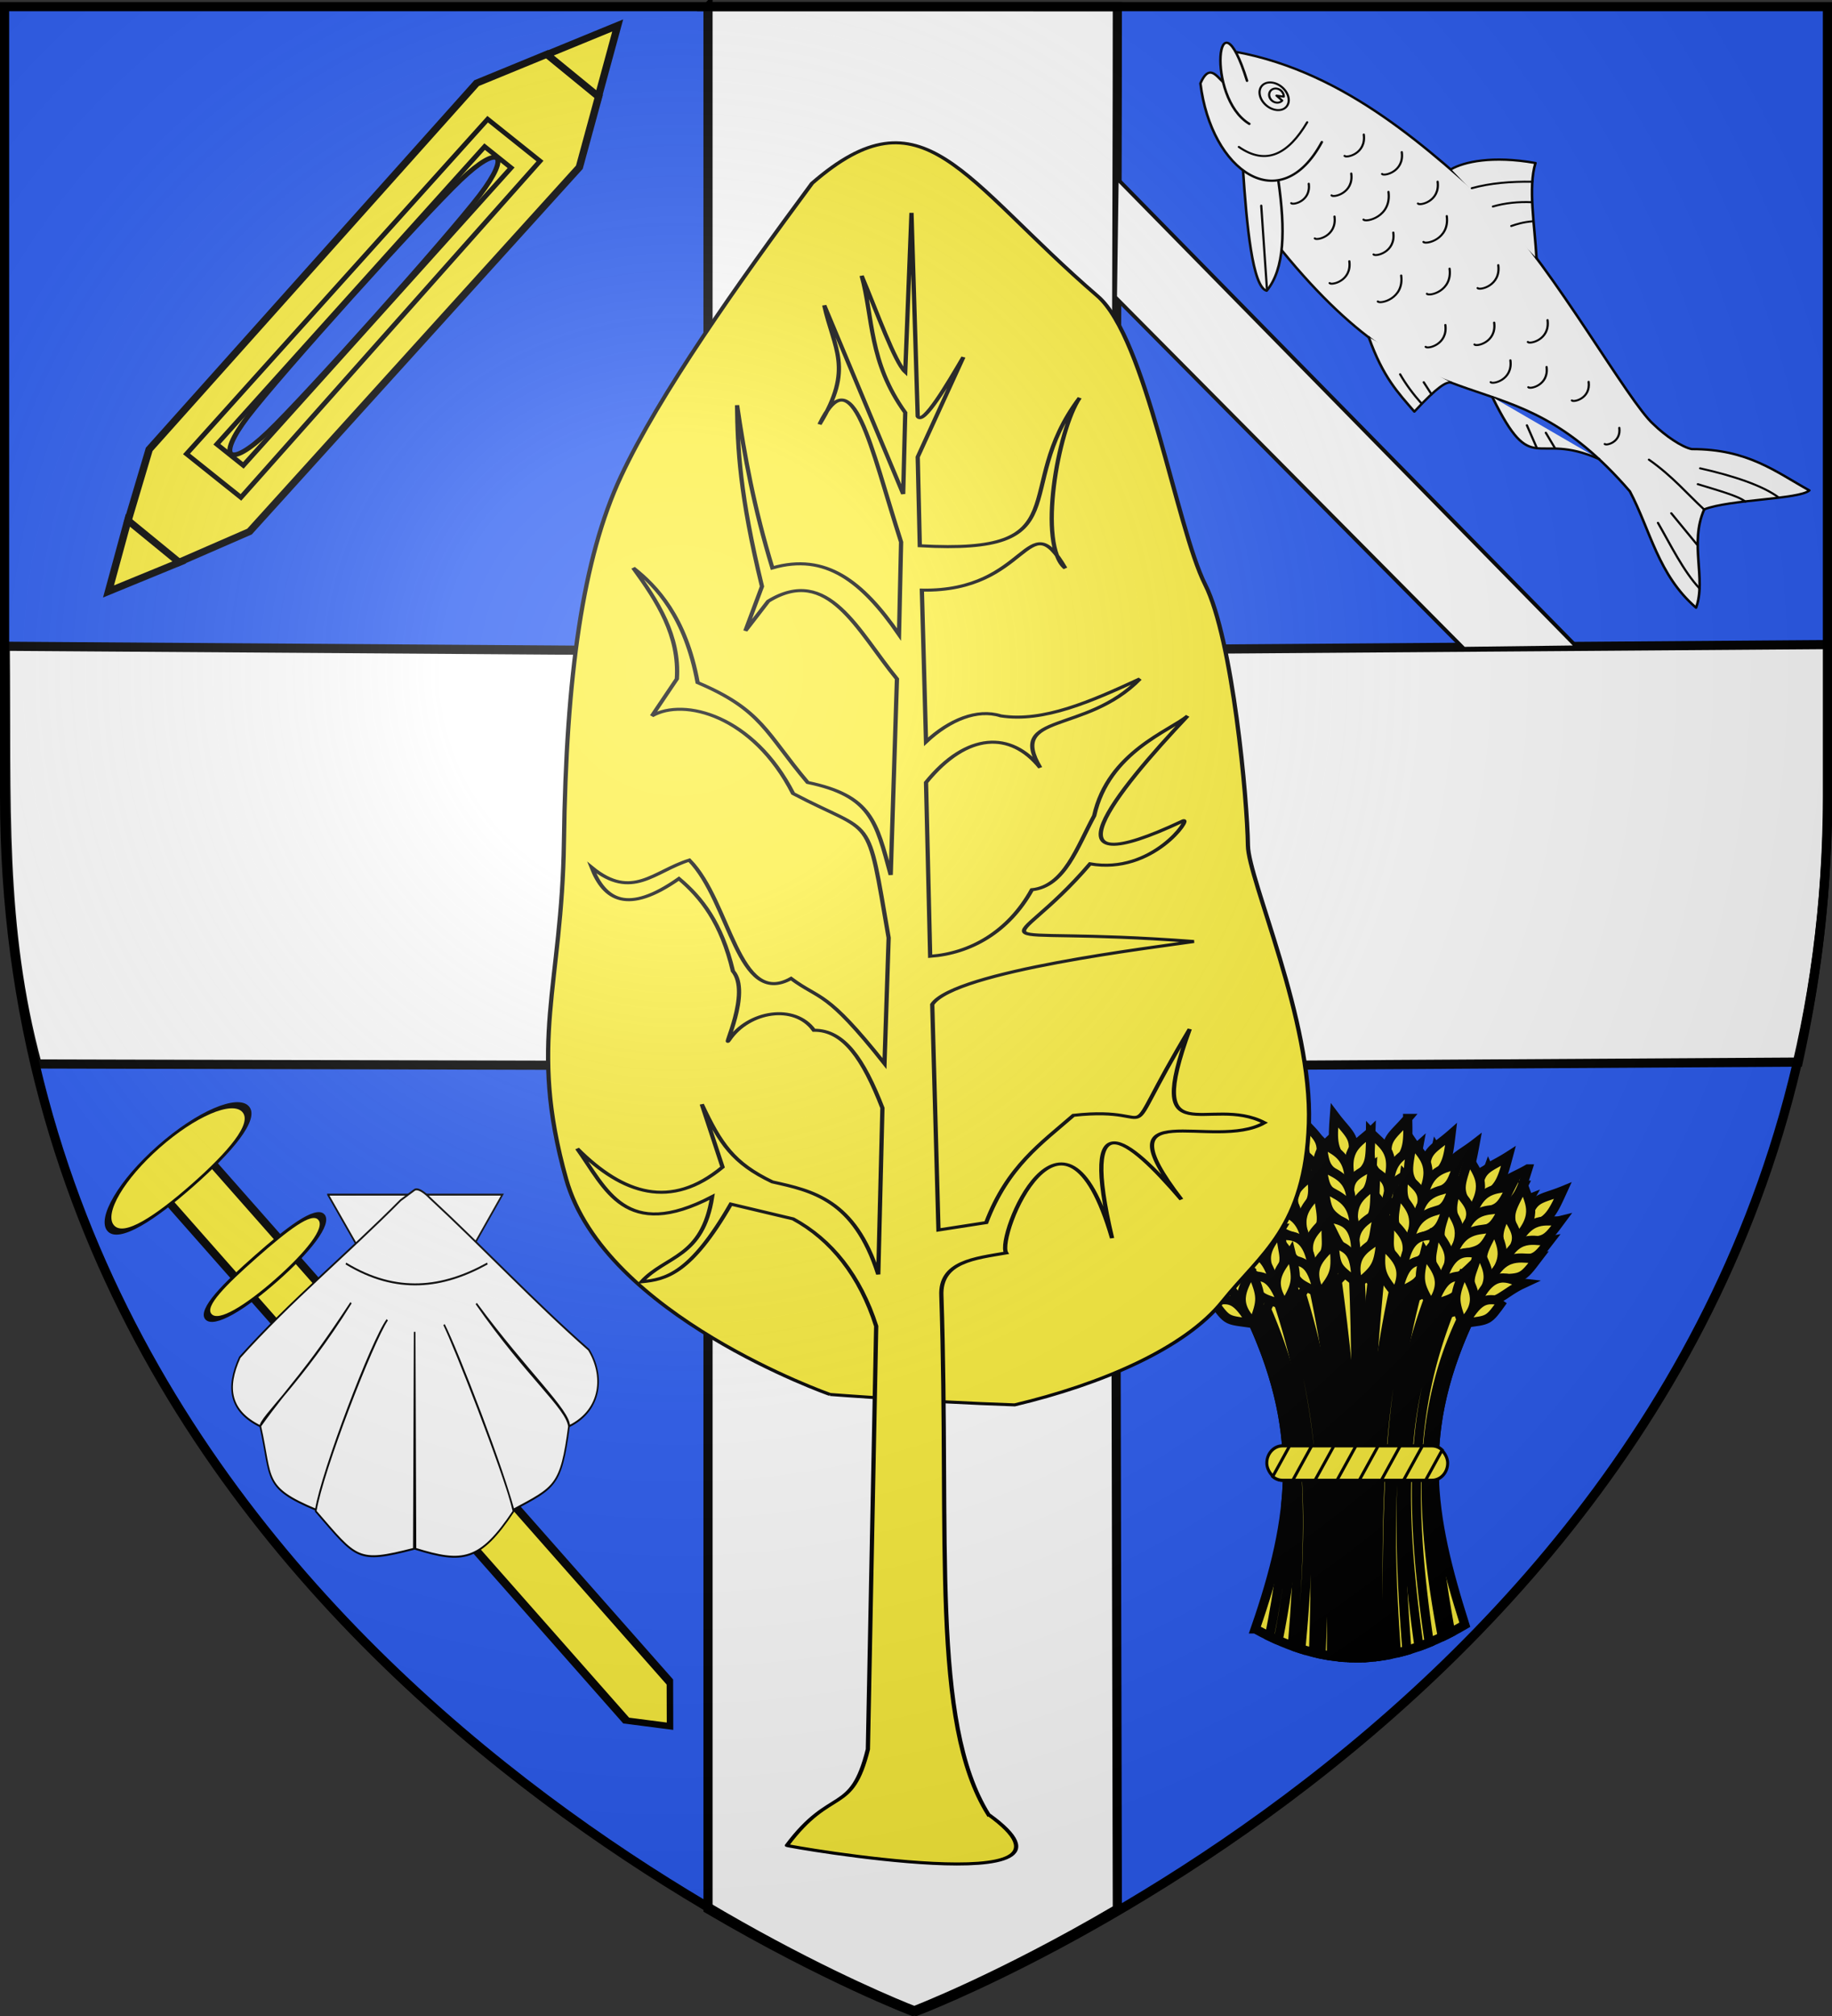 <svg xmlns="http://www.w3.org/2000/svg" xmlns:xlink="http://www.w3.org/1999/xlink" height="660" width="600" version="1.0"><rect width="100%" height="100%" fill="#333333" stroke="none"/><defs><linearGradient id="b"><stop style="stop-color:white;stop-opacity:.314" offset="0"/><stop offset=".19" style="stop-color:white;stop-opacity:.251"/><stop style="stop-color:#6b6b6b;stop-opacity:.125" offset=".6"/><stop style="stop-color:black;stop-opacity:.125" offset="1"/></linearGradient><linearGradient id="a"><stop offset="0" style="stop-color:#fd0000;stop-opacity:1"/><stop style="stop-color:#e77275;stop-opacity:.659" offset=".5"/><stop style="stop-color:black;stop-opacity:.323" offset="1"/></linearGradient><linearGradient id="c"><stop offset="0" style="stop-color:#fff;stop-opacity:1"/><stop offset="1" style="stop-color:#fff;stop-opacity:1"/></linearGradient><radialGradient xlink:href="#b" id="d" gradientUnits="userSpaceOnUse" gradientTransform="matrix(1.353 0 0 1.349 -77.63 -85.747)" cx="221.445" cy="226.331" fx="221.445" fy="226.331" r="300"/></defs><g style="display:inline"><path style="fill:#2b5df2;fill-opacity:1;fill-rule:evenodd;stroke:none;stroke-width:1px;stroke-linecap:butt;stroke-linejoin:miter;stroke-opacity:1" d="M300 658.5s298.5-112.32 298.5-397.772V2.176H1.5v258.552C1.5 546.18 300 658.5 300 658.5z"/><g style="display:inline"><path style="fill:none;fill-opacity:1;fill-rule:nonzero;stroke:none;stroke-width:6.203;stroke-linecap:round;stroke-linejoin:round;stroke-miterlimit:4;stroke-dasharray:none;stroke-opacity:1" d="M0 0h600v660H0z" transform="translate(0 -1.106)"/></g><g style="display:inline"><path d="M231.821 2.17v210.988L1.663 211.57c.528 51.687-1.726 91.669 10.419 136.753l219.74.55v276.11c38.88 22.844 67.03 33.5 67.03 33.5s28.153-10.657 67.032-33.5l-.625-275.915 223.62-1.357c11.779-53.683 9.785-89.14 9.717-136.688l-232.712 1.693c-.632-67.534 0-136.26 0-210.545H231.82z" style="fill:#fff;fill-opacity:1;fill-rule:evenodd;stroke:#000;stroke-width:3;stroke-linecap:butt;stroke-linejoin:miter;stroke-miterlimit:4;stroke-dasharray:none;stroke-opacity:1" transform="translate(.058)"/><path style="fill:none;fill-opacity:1;fill-rule:nonzero;stroke:none;stroke-width:3;stroke-linecap:round;stroke-linejoin:round;stroke-miterlimit:4;stroke-dasharray:none;stroke-opacity:1" d="M0 0h600v660H0z" transform="translate(.058)"/></g><g style="stroke:#000;stroke-width:7.581;stroke-miterlimit:4;stroke-dasharray:none;stroke-opacity:1;display:inline"><path style="fill:#fcef3c;fill-opacity:1;fill-rule:evenodd;stroke:#000;stroke-width:7.581;stroke-linecap:butt;stroke-linejoin:miter;marker-start:none;stroke-miterlimit:4;stroke-dasharray:none;stroke-dashoffset:0;stroke-opacity:1" d="m77.28 160.756 1.62 519.948 34.015 74.104 68.03.81 34.016-73.294 1.62-519.948-34.826-71.675-69.65-.81-34.825 70.865z" transform="matrix(.244 .195 -.207 .23 170.518 -24.832)"/><path style="fill:#fcef3c;fill-opacity:1;fill-rule:evenodd;stroke:#000;stroke-width:5.054;stroke-linecap:butt;stroke-linejoin:miter;stroke-miterlimit:4;stroke-dasharray:none;stroke-opacity:1" d="M111.229 183.322h70.267l2.755 476.436H111.23V183.322z" transform="matrix(.244 .195 -.207 .23 170.518 -24.832)"/><path style="fill:#fcef3c;fill-opacity:1;fill-rule:evenodd;stroke:#000;stroke-width:7.581;stroke-linecap:butt;stroke-linejoin:miter;stroke-miterlimit:4;stroke-dasharray:none;stroke-dashoffset:0;stroke-opacity:1" d="m112.105 753.594 34.825 71.675 34.825-70.865-69.65-.81zM181.755 91.309 146.93 19.634l-34.825 70.865 69.65.81z" transform="matrix(.244 .195 -.207 .23 170.518 -24.832)"/><path style="fill:none;stroke:#000;stroke-width:5.054;stroke-miterlimit:4;stroke-dasharray:none;stroke-opacity:1" d="M128.115 208.025h35.546v423.656h-35.546z" transform="matrix(.244 .195 -.207 .23 170.518 -24.832)"/><path style="fill:#2b5df2;fill-opacity:1;fill-rule:evenodd;stroke:#000;stroke-width:5.054;stroke-linecap:butt;stroke-linejoin:miter;stroke-miterlimit:4;stroke-dasharray:none;stroke-opacity:1" d="M132.866 251.59c4.252-56.087 21.09-56.087 25.508 0 4.418 56.088 5.251 280.438 1 336.525-4.251 56.088-22.09 56.088-26.508 0-4.418-56.087-4.251-280.437 0-336.524z" transform="matrix(.244 .195 -.207 .23 170.518 -24.832)"/></g><g style="stroke:#000;stroke-width:2.169"><path style="fill:#fcef3c;stroke:#000;stroke-width:2.169" d="M-174.556 130.973h15.408v508.482l-7.704 24-7.704-24V130.973z" transform="matrix(.929 -.819 .3 .34 175.408 202.905)"/><path d="M-145.097 123.91c0 13.113-10.643 17.653-23.755 17.653-13.113 0-23.755-4.54-23.755-17.653 0-13.112 10.642-23.755 23.755-23.755 13.112 0 23.755 10.643 23.755 23.755z" style="fill:#fcef3c;stroke:#000;stroke-width:2.293" transform="matrix(.93 -.82 .268 .304 182.192 206.49)"/><path d="M-146.95 221.199c0 8.506-8.916 12.684-19.902 12.684-10.987 0-19.903-4.178-19.903-12.684s8.916-9.959 19.903-9.959c10.986 0 19.903 1.453 19.903 9.959z" style="fill:#fcef3c;stroke:#000;stroke-width:2.169" transform="matrix(.929 -.819 .3 .34 175.408 202.905)"/></g><g style="fill:#fff;fill-opacity:1;stroke:#000;stroke-width:.735;stroke-miterlimit:4;stroke-dasharray:none;stroke-opacity:1;display:inline"><path style="fill:#fff;fill-opacity:1;fill-rule:evenodd;stroke:#000;stroke-width:.735;stroke-linecap:butt;stroke-linejoin:miter;stroke-miterlimit:4;stroke-dasharray:none;stroke-opacity:1" d="m160.088 143.24 39.926 57.312 39.536-57.313h-79.462z" transform="matrix(.719 0 0 .878 -7.694 265.336)"/><path style="fill:#fff;fill-opacity:1;fill-rule:evenodd;stroke:#000;stroke-width:.735;stroke-linecap:butt;stroke-linejoin:miter;stroke-miterlimit:4;stroke-dasharray:none;stroke-opacity:1" d="M193.205 145.317c-24.415 20.16-49.988 37.34-73.277 58.592-6.371 11.439-4.51 20.095 9.277 25.69 14.759-16.923 18.768-17.905 41.384-46.036-22.423 29.559-41.451 42.844-41.29 46.098 5.38 19.66.987 22.705 25.28 31.063 2.902-14.41 25.627-63.19 32.519-70.814-6.737 8.182-29.757 56.596-32.581 71.376 18.946 17.92 18.758 19.452 44.688 14.031l.375-80.91.375 80.91c21.424 5.42 29.314 4.79 44.656-14.03-3.592-13.246-25.626-59.965-31.649-69.575 4.754 7.79 26.431 52.995 31.618 69.012 18.887-8.358 21.702-8.7 25.28-31.063-1.023-6.998-18.882-18.38-42.222-45.815 23.119 25.667 42.651 40.11 42.317 45.753 15.186-6.163 15.882-19.27 8.924-28.525-25.179-18.144-47.189-37.48-72.369-56.59 0 0-4.642-4.098-6.93-3.042l-6.375 3.875z" transform="matrix(.719 0 0 .878 -7.694 265.336)"/><path style="fill:#fff;fill-opacity:1;fill-rule:evenodd;stroke:#000;stroke-width:.735;stroke-linecap:butt;stroke-linejoin:miter;stroke-miterlimit:4;stroke-dasharray:none;stroke-opacity:1" d="M168.248 168.921c23.134 11.519 44.287 9.173 64.465 0" transform="matrix(.719 0 0 .878 -7.694 265.336)"/></g><g style="fill:#fcef3c;stroke:#000;stroke-width:3"><path d="M411.105 533.284c12.882-37.18 16.192-65.124-2.577-104.212 30.798-32 53.54-21.704 74.108 0-19.369 39.512-14.161 67.212-2.9 102.845-24.185 14.153-45.304 14.267-68.63 1.367z"/><path d="M444.815 408.773c-.637.023-1.278.068-1.921.13 2.324 44.783.661 89.301.437 133.844.857.013 1.713.005 2.572-.022-.309-44.79 1.977-88.235-.956-133.952-.044.001-.088-.002-.132 0z"/><path d="M450.68 409.096c-5.311 40.931-7.196 82.224-5.702 133.65.758-.01 1.517-.033 2.277-.075-.49-50.767 1.025-92.075 5.57-133.187a33.762 33.762 0 0 0-2.145-.388zM461.03 366.153c-5.484 6.537-8.493 6.553-5.712 16.434 6.057-4.529 5.886-8.162 5.711-16.434z"/><path d="M448.846 370.733c3.61 3.929 8.862 5.88 5.566 16.763-6.567-5.834-5.718-6.461-5.566-16.763z"/><path d="M447.776 381.795c4.76 3.532 9.112 4.198 5.89 13.701-4.182-5.183-5.974-4.684-5.89-13.701z"/><path d="M446.494 387.709c3.614 3.851 8.868 5.768 5.585 16.422-6.574-5.722-5.725-6.335-5.585-16.422z"/><path d="M444.425 396.315c4.217 3.77 10.312 5.686 6.622 15.97-7.29-6.317-3.707-7.922-6.622-15.97z"/><path d="M443.643 404.99c3.967 3.64 10.18 5.683 6.69 15.632-5.625-5.324-6.349-6.16-6.69-15.632zM464.685 375.1c-2.85 2.584-9.436 2.505-9.68 13.287 8.107-5.135 8.02-4.196 9.68-13.287z"/><path d="M464.278 382.778c-3.034 2.403-10.092 2.277-10.277 12.396 8.65-4.757 8.562-3.876 10.277-12.396z"/><path d="M463.264 389.735c-3.142 2.6-10.437 2.484-10.653 13.4 8.953-5.154 8.86-4.204 10.653-13.4z"/><path d="M462.758 399.29c-3.322 1.379-11.061-1.013-11.09 12.518 6.628-2.037 6.155-6.13 11.09-12.518z"/><path d="M459.09 407.623c-4.613 2.159-7.218 1.82-8.037 12.7 6.69-4.943 6.611-4.05 8.037-12.7zM464.19 413.905c-11.551 35.753-13.895 69.409-12.534 128.346a59.097 59.097 0 0 0 2.847-.443c-.796-58.46 1.202-90.863 11.802-126.652a52.56 52.56 0 0 0-2.115-1.25zM483.122 374.374c-6.666 5.153-9.61 4.491-8.87 14.773 6.826-3.061 7.386-6.65 8.87-14.773z"/><path d="M470.3 376.107c2.742 4.651 7.484 7.74 2.086 17.634-5.25-7.18-4.296-7.602-2.086-17.634z"/><path d="M467.041 386.675c3.945 4.524 8.065 6.154 3.014 14.715-3.049-6.006-4.9-5.923-3.014-14.715z"/><path d="M464.605 392.166c2.761 4.577 7.512 7.633 2.172 17.305-5.28-7.071-4.328-7.48-2.172-17.305z"/><path d="M460.861 400.11c3.367 4.634 8.94 7.878 3.275 17.096-5.859-7.814-2.037-8.575-3.275-17.096z"/><path d="M458.36 408.412c3.15 4.45 8.81 7.845 3.41 16.781-4.43-6.47-4.971-7.448-3.41-16.781zM484.905 383.94c-3.302 1.884-9.723.324-12.119 10.805 8.95-3.193 8.677-2.295 12.119-10.805z"/><path d="M482.97 391.352c-3.445 1.665-10.317-.048-12.523 9.799 9.405-2.7 9.143-1.86 12.524-9.8z"/><path d="M480.588 397.922c-3.591 1.833-10.697.077-13.092 10.696 9.78-3.022 9.5-2.113 13.092-10.696z"/><path d="M478.181 407.145c-3.522.6-10.607-3.48-13.342 9.736 6.884-.498 7.241-4.605 13.342-9.736z"/><path d="M472.929 414.462c-4.94 1.071-7.418.154-10.396 10.601 7.527-3.324 7.272-2.469 10.396-10.601zM475.19 421.863c-15.07 32.624-18.2 62.237-10.451 117.164a76.22 76.22 0 0 0 3.344-1.284c-7.714-52.421-4.855-81.962 8.976-114.198a94.614 94.614 0 0 0-1.87-1.682zM500.383 382.677c-7.239 4.194-10.077 3.132-10.599 13.43 7.142-2.098 8.136-5.58 10.6-13.43z"/><path d="M487.458 382.633c2.15 4.989 6.475 8.703-.087 17.772-4.329-7.841-3.33-8.128.087-17.772z"/><path d="M482.935 392.664c3.359 5.028 7.245 7.21 1.191 15.006-2.29-6.375-4.136-6.547-1.19-15.006z"/><path d="M479.85 397.774c2.178 4.918 6.515 8.601.038 17.457-4.37-7.737-3.377-8.01-.039-17.457z"/><path d="M475.166 405.136c2.772 5.058 7.902 9.041 1.159 17.403-4.855-8.554-.972-8.783-1.159-17.403z"/><path d="M471.672 413.024c2.579 4.846 7.778 8.99 1.33 17.109-3.602-7.024-4.018-8.07-1.33-17.109zM500.982 392.408c-3.504 1.414-9.68-1.016-13.336 9.048 9.265-1.937 8.884-1.084 13.336-9.048z"/><path d="M498.16 399.49c-3.621 1.178-10.226-1.464-13.616 7.996 9.655-1.385 9.293-.587 13.615-7.995z"/><path d="M494.994 405.678c-3.785 1.325-10.616-1.394-14.289 8.806 10.067-1.651 9.678-.79 14.289-8.806z"/><path d="M491.48 414.492c-3.565.111-10.092-4.908-14.418 7.82 6.887.453 7.742-3.57 14.419-7.82z"/><path d="M485.379 421.026c-5.03.383-7.374-.867-11.603 9.083 7.87-2.261 7.511-1.449 11.603-9.083zM436.672 410.077c-.694.197-1.39.427-2.094.669 5.15 40.713 8.514 81.847 8.062 131.979.644.018 1.286.026 1.93.022 1.483-51.162-2.04-92.06-7.898-132.67zM425.96 366.153c5.483 6.537 8.491 6.553 5.71 16.434-6.056-4.529-5.886-8.162-5.71-16.434z"/><path d="M438.143 370.733c-3.61 3.929-8.862 5.88-5.567 16.763 6.568-5.834 5.719-6.461 5.567-16.763z"/><path d="M439.213 381.795c-4.76 3.532-9.113 4.198-5.89 13.701 4.181-5.183 5.974-4.684 5.89-13.701z"/><path d="M440.494 387.709c-3.614 3.851-8.868 5.768-5.584 16.422 6.573-5.722 5.725-6.335 5.584-16.422z"/><path d="M442.563 396.315c-4.217 3.77-10.312 5.686-6.621 15.97 7.289-6.317 3.706-7.922 6.621-15.97z"/><path d="M443.346 404.99c-3.968 3.64-10.18 5.683-6.69 15.632 5.624-5.324 6.348-6.16 6.69-15.632zM422.303 375.1c2.85 2.584 9.437 2.505 9.68 13.287-8.107-5.135-8.019-4.196-9.68-13.287z"/><path d="M422.71 382.778c3.035 2.403 10.093 2.277 10.278 12.396-8.65-4.757-8.563-3.876-10.278-12.396z"/><path d="M423.724 389.735c3.142 2.6 10.438 2.484 10.653 13.4-8.952-5.154-8.86-4.204-10.653-13.4z"/><path d="M424.23 399.29c3.322 1.379 11.062-1.013 11.09 12.518-6.627-2.037-6.154-6.13-11.09-12.518z"/><path d="M427.899 407.623c4.612 2.159 7.218 1.82 8.037 12.7-6.69-4.943-6.612-4.05-8.037-12.7zM423.823 416.094c-.687.446-1.377.922-2.073 1.413 10.931 34.975 15.045 67.447 14.282 124.647.837.121 1.675.228 2.51.312 1.327-57.87-2.924-91.377-14.719-126.372zM403.866 374.374c6.666 5.153 9.61 4.491 8.87 14.773-6.825-3.061-7.386-6.65-8.87-14.773z"/><path d="M416.688 376.107c-2.741 4.651-7.484 7.74-2.085 17.634 5.25-7.18 4.295-7.602 2.085-17.634z"/><path d="M419.947 386.675c-3.944 4.524-8.065 6.154-3.014 14.715 3.05-6.006 4.9-5.923 3.014-14.715z"/><path d="M422.383 392.166c-2.76 4.577-7.512 7.633-2.171 17.305 5.279-7.071 4.327-7.48 2.171-17.305z"/><path d="M426.127 400.11c-3.366 4.634-8.94 7.878-3.275 17.096 5.86-7.814 2.037-8.575 3.275-17.096z"/><path d="M428.628 408.412c-3.149 4.45-8.81 7.845-3.409 16.781 4.43-6.47 4.97-7.448 3.409-16.781zM402.084 383.94c3.301 1.884 9.722.324 12.118 10.805-8.95-3.193-8.676-2.295-12.118-10.805z"/><path d="M404.018 391.352c3.446 1.665 10.318-.048 12.524 9.799-9.405-2.7-9.143-1.86-12.524-9.8z"/><path d="M406.4 397.922c3.592 1.833 10.697.077 13.093 10.696-9.78-3.022-9.5-2.113-13.092-10.696z"/><path d="M408.807 407.145c3.522.6 10.607-3.48 13.342 9.736-6.884-.498-7.24-4.605-13.342-9.736z"/><path d="M414.06 414.462c4.94 1.071 7.418.154 10.395 10.601-7.527-3.324-7.271-2.469-10.395-10.601zM413.048 424.623c-.558.518-1.114 1.05-1.677 1.596 13.87 32.364 16.208 60.327 11.903 112.527l.63.367c.72.254 1.44.494 2.156.722 4.915-52.969 2.299-81.497-13.012-115.212zM386.605 382.677c7.24 4.194 10.077 3.132 10.6 13.43-7.142-2.098-8.136-5.58-10.6-13.43z"/><path d="M399.53 382.633c-2.15 4.989-6.475 8.703.087 17.772 4.33-7.841 3.33-8.128-.086-17.772z"/><path d="M404.053 392.664c-3.358 5.028-7.245 7.21-1.19 15.006 2.29-6.375 4.135-6.547 1.19-15.006z"/><path d="M407.14 397.774c-2.179 4.918-6.517 8.601-.04 17.457 4.371-7.737 3.378-8.01.04-17.457z"/><path d="M411.822 405.136c-2.772 5.058-7.901 9.041-1.158 17.403 4.855-8.554.972-8.783 1.158-17.403z"/><path d="M415.316 413.024c-2.578 4.846-7.778 8.99-1.33 17.109 3.603-7.024 4.019-8.07 1.33-17.109zM386.006 392.408c3.504 1.414 9.68-1.016 13.337 9.048-9.265-1.937-8.884-1.084-13.337-9.048z"/><path d="M388.83 399.49c3.62 1.178 10.224-1.464 13.615 7.996-9.656-1.385-9.293-.587-13.616-7.995z"/><path d="M391.995 405.678c3.785 1.325 10.616-1.394 14.288 8.806-10.067-1.651-9.677-.79-14.288-8.806z"/><path d="M395.508 414.492c3.565.111 10.092-4.908 14.419 7.82-6.887.453-7.743-3.57-14.42-7.82z"/><path d="M401.61 421.026c5.029.383 7.374-.867 11.603 9.083-7.87-2.261-7.512-1.449-11.603-9.083zM437.043 365.197c5.13 6.853 8.132 7.047 4.833 16.747-5.807-4.881-5.445-8.498-4.833-16.747z"/><path d="M448.965 370.495c-3.812 3.707-9.159 5.342-6.444 16.405 6.866-5.434 6.051-6.11 6.444-16.405z"/><path d="M449.448 381.602c-4.939 3.244-9.32 3.65-6.605 13.33 4.45-4.926 6.213-4.322 6.605-13.33z"/><path d="M450.415 387.584c-3.812 3.63-9.159 5.23-6.444 16.063 6.866-5.321 6.051-5.984 6.444-16.063z"/><path d="M452.026 396.299c-4.41 3.514-10.597 5.064-7.456 15.55 7.612-5.873 4.12-7.688 7.456-15.55z"/><path d="M452.348 405.008c-4.153 3.398-10.464 5.068-7.505 15.209 5.896-4.982 6.663-5.773 7.505-15.21zM432.92 373.912c2.708 2.75 9.289 3.063 8.962 13.842-7.823-5.61-7.785-4.667-8.962-13.842z"/><path d="M432.92 381.602c2.902 2.58 9.956 2.874 9.606 12.988-8.385-5.264-8.344-4.379-9.606-12.988z"/><path d="M433.564 388.609c3 2.783 10.29 3.1 9.928 14.013-8.666-5.68-8.623-4.725-9.928-14.013z"/><path d="M433.564 398.178c3.244 1.575 11.098-.352 10.41 13.159-6.509-2.428-5.82-6.487-10.41-13.159z"/><path d="M436.786 406.716c4.492 2.43 7.11 2.248 7.353 13.159-6.418-5.333-6.387-4.437-7.353-13.159zM430.655 412.31c-.747.342-1.5.715-2.257 1.11 9.704 41.228 12.072 79.439 11.436 129.165.268.02.535.037.803.054l1.088-.237c1.247-44.394-.299-87.693-11.07-130.093zM414.173 371.304c6.342 5.595 9.32 5.134 7.96 15.345-6.626-3.519-6.969-7.138-7.96-15.345z"/><path d="M426.864 373.903c-3.016 4.456-7.935 7.217-3.144 17.457 5.672-6.81 4.745-7.295 3.144-17.457z"/><path d="M429.48 384.671c-4.21 4.247-8.42 5.594-3.896 14.48 3.405-5.786 5.248-5.577 3.895-14.48z"/><path d="M431.579 390.316c-3.031 4.38-7.957 7.108-3.21 17.122 5.694-6.698 4.77-7.17 3.21-17.122z"/><path d="M434.836 398.498c-3.639 4.397-9.396 7.256-4.3 16.84 6.32-7.401 2.55-8.42 4.3-16.84z"/><path d="M436.831 406.953c-3.41 4.227-9.265 7.23-4.414 16.515 4.812-6.155 5.41-7.096 4.414-16.515zM411.817 380.73c3.181 2.104 9.684.983 11.442 11.605-8.74-3.794-8.52-2.88-11.442-11.605z"/><path d="M413.3 388.257c3.339 1.896 10.3.653 11.907 10.63-9.222-3.334-9.011-2.477-11.907-10.63z"/><path d="M415.282 394.976c3.473 2.073 10.67.802 12.42 11.562-9.578-3.679-9.352-2.753-12.42-11.562z"/><path d="M417.127 404.343c3.48.838 10.795-2.753 12.728 10.622-6.84-.965-6.948-5.087-12.728-10.622z"/><path d="M421.928 412.002c4.865 1.404 7.393.657 9.735 11.285-7.311-3.828-7.108-2.957-9.735-11.285zM409.399 428.181c-.29.296-.583.593-.875.895 11.432 23.807 14.678 43.474 12.555 63.618v.032c-.36 13.174-2.196 27.367-5.307 42.98.806.39 1.608.752 2.41 1.11l.457.119c8.764-44.694 7.804-77.536-9.24-108.754z"/><path d="M418.995 419.555a81.188 81.188 0 0 0-2.125 1.704c13.1 36.42 15.011 70.255 13.327 119.687l1.718.464c.248.053.494.1.742.15 2.29-50.334.567-85.43-13.662-122.005zM395.406 378.487c7.058 4.528 9.937 3.6 10.03 13.912-7.047-2.43-7.895-5.954-10.03-13.912z"/><path d="M408.32 379.047c-2.355 4.884-6.83 8.392-.652 17.759 4.65-7.631 3.665-7.964.652-17.759z"/><path d="M412.422 389.28c-3.565 4.866-7.538 6.865-1.814 14.935 2.553-6.261 4.404-6.346 1.814-14.935z"/><path d="M415.292 394.53c-2.38 4.81-6.867 8.287-.764 17.438 4.688-7.525 3.707-7.845.764-17.438z"/><path d="M419.665 402.103c-2.98 4.924-8.27 8.663-1.881 17.332 5.206-8.318 1.336-8.729 1.88-17.332z"/><path d="M422.827 410.148c-2.777 4.72-8.144 8.617-2.04 17.03 3.892-6.85 4.35-7.874 2.04-17.03zM394.403 388.18c3.441 1.577 9.713-.562 12.947 9.663-9.175-2.368-8.83-1.498-12.947-9.663z"/><path d="M396.929 395.388c3.568 1.346 10.276-.985 13.27 8.624-9.589-1.835-9.26-1.02-13.27-8.624z"/><path d="M399.834 401.718c3.726 1.5 10.663-.897 13.908 9.466-9.988-2.121-9.635-1.242-13.908-9.466z"/><path d="M402.977 410.688c3.558.277 10.287-4.432 14.08 8.487-6.899.13-7.586-3.93-14.08-8.487z"/><path d="M408.802 417.5c5.008.619 7.403-.52 11.214 9.617-7.768-2.627-7.444-1.798-11.214-9.617zM377.605 389.819c7.689 3.166 10.374 1.725 12.145 11.865-7.337-1.102-8.747-4.418-12.145-11.865z"/><path d="M390.416 388.004c-1.524 5.242-5.361 9.518 2.25 17.612 3.338-8.369 2.313-8.516-2.25-17.612z"/><path d="M396.122 397.332c-2.718 5.446-6.306 8.143.646 15.043 1.495-6.635 3.304-7.058-.646-15.043z"/><path d="M399.805 401.977c-1.562 5.175-5.415 9.421 2.086 17.316 3.392-8.27 2.374-8.406-2.086-17.316z"/><path d="M405.345 408.636c-2.133 5.395-6.735 10.047.969 17.415 3.773-9.146-.105-8.842-.97-17.415z"/><path d="M409.77 415.98c-1.967 5.158-6.619 9.98.763 17.147 2.718-7.458 3.003-8.552-.764-17.148zM378.195 399.55c3.647.922 9.476-2.333 14.326 7.145-9.423-.65-8.94.143-14.326-7.145z"/><path d="M381.857 406.187c3.733.671 9.961-2.854 14.474 6.063-9.743-.051-9.286.69-14.474-6.063z"/><path d="M385.75 411.889c3.913.795 10.356-2.837 15.24 6.776-10.184-.26-9.693.542-15.24-6.776z"/><path d="M390.306 420.148c3.549-.379 9.41-6.25 15.25 5.78-6.774 1.392-8.113-2.48-15.25-5.78z"/><path d="M397.152 425.791c5.033-.308 7.207-1.87 12.611 7.418-8.078-1.165-7.625-.408-12.611-7.418zM459.036 411.393c-10.884 42.722-12.274 86.66-11.04 131.235.852-.058 1.699-.14 2.552-.237-.649-50.193 1.095-88.41 10.775-129.974a42.5 42.5 0 0 0-2.287-1.024zM475.238 371.304c-6.342 5.595-9.32 5.134-7.96 15.345 6.626-3.519 6.969-7.138 7.96-15.345z"/><path d="M462.546 373.903c3.017 4.456 7.936 7.217 3.145 17.457-5.673-6.81-4.745-7.295-3.145-17.457z"/><path d="M459.931 384.671c4.21 4.247 8.42 5.594 3.896 14.48-3.405-5.786-5.248-5.577-3.896-14.48z"/><path d="M457.832 390.316c3.031 4.38 7.957 7.108 3.21 17.122-5.694-6.698-4.77-7.17-3.21-17.122z"/><path d="M454.574 398.498c3.64 4.397 9.397 7.256 4.3 16.84-6.318-7.401-2.55-8.42-4.3-16.84z"/><path d="M452.58 406.953c3.41 4.227 9.265 7.23 4.414 16.515-4.812-6.155-5.41-7.096-4.414-16.515zM477.593 380.73c-3.18 2.104-9.683.983-11.442 11.605 8.74-3.794 8.52-2.88 11.442-11.605z"/><path d="M476.11 388.257c-3.338 1.896-10.3.653-11.907 10.63 9.223-3.334 9.012-2.477 11.908-10.63z"/><path d="M474.129 394.976c-3.473 2.073-10.67.802-12.42 11.562 9.577-3.679 9.352-2.753 12.42-11.562z"/><path d="M472.283 404.343c-3.478.838-10.795-2.753-12.727 10.622 6.84-.965 6.948-5.087 12.727-10.622z"/><path d="M467.483 412.002c-4.865 1.404-7.393.657-9.735 11.285 7.311-3.828 7.108-2.957 9.735-11.285zM470.594 418.121c-15.057 36.768-16.963 72-13.245 123.084a65.04 65.04 0 0 0 3.426-.895c-4.102-51.67-2.268-84.84 11.68-120.744a72.66 72.66 0 0 0-1.86-1.445zM494.005 378.487c-7.058 4.528-9.937 3.6-10.03 13.912 7.047-2.43 7.895-5.954 10.03-13.912z"/><path d="M481.09 379.047c2.356 4.884 6.831 8.392.653 17.759-4.651-7.631-3.666-7.964-.653-17.759z"/><path d="M476.989 389.28c3.565 4.866 7.538 6.865 1.814 14.935-2.553-6.261-4.404-6.346-1.814-14.935z"/><path d="M474.118 394.53c2.381 4.81 6.868 8.287.765 17.438-4.688-7.525-3.707-7.845-.765-17.438z"/><path d="M469.746 402.103c2.98 4.924 8.27 8.663 1.881 17.332-5.206-8.318-1.336-8.729-1.881-17.332z"/><path d="M466.583 410.148c2.778 4.72 8.144 8.617 2.04 17.03-3.89-6.85-4.35-7.874-2.04-17.03zM495.008 388.18c-3.442 1.577-9.713-.562-12.947 9.663 9.175-2.368 8.83-1.498 12.947-9.663z"/><path d="M492.482 395.388c-3.568 1.346-10.276-.985-13.27 8.624 9.589-1.835 9.26-1.02 13.27-8.624z"/><path d="M489.577 401.718c-3.726 1.5-10.663-.897-13.908 9.466 9.988-2.121 9.635-1.242 13.908-9.466z"/><path d="M486.434 410.688c-3.558.277-10.287-4.432-14.08 8.487 6.899.13 7.586-3.93 14.08-8.487z"/><path d="M480.61 417.5c-5.009.619-7.404-.52-11.215 9.617 7.768-2.627 7.444-1.798 11.214-9.617zM480.902 427.276c-17.609 33.386-15.972 68.415-8.529 108.559a93.169 93.169 0 0 0 2.725-1.359c-3.187-17.34-5.256-33.284-5.246-48.435v-.076c-.976-17.591 2.308-35.508 12.788-56.889a135.099 135.099 0 0 0-1.738-1.8zM511.806 389.819c-7.69 3.166-10.374 1.725-12.145 11.865 7.337-1.102 8.746-4.418 12.145-11.865z"/><path d="M498.994 388.004c1.525 5.242 5.362 9.518-2.249 17.612-3.338-8.369-2.313-8.516 2.25-17.612z"/><path d="M493.288 397.332c2.719 5.446 6.307 8.143-.645 15.043-1.495-6.635-3.305-7.058.645-15.043z"/><path d="M489.606 401.977c1.562 5.175 5.415 9.421-2.086 17.316-3.393-8.27-2.374-8.406 2.086-17.316z"/><path d="M484.066 408.636c2.133 5.395 6.735 10.047-.97 17.415-3.772-9.146.106-8.842.97-17.415z"/><path d="M479.641 415.98c1.967 5.158 6.619 9.98-.763 17.147-2.718-7.458-3.003-8.552.763-17.148zM511.215 399.55c-3.646.922-9.475-2.333-14.326 7.145 9.424-.65 8.942.143 14.326-7.145z"/><path d="M507.554 406.187c-3.734.671-9.961-2.854-14.475 6.063 9.743-.051 9.287.69 14.475-6.063z"/><path d="M503.662 411.889c-3.915.795-10.357-2.837-15.24 6.776 10.183-.26 9.692.542 15.24-6.776z"/><path d="M499.105 420.148c-3.55-.379-9.41-6.25-15.25 5.78 6.774 1.392 8.112-2.48 15.25-5.78z"/><path d="M492.259 425.791c-5.034-.308-7.207-1.87-12.611 7.418 8.078-1.165 7.624-.408 12.61-7.418z"/><g transform="matrix(.325 0 0 .345 323.786 269.526)"><rect y="590.775" x="280.32" ry="16.344" rx="15.848" height="32.688" width="182.258"/><path d="m303.344 590.781-17.031 29.157c2.7 2.207 6.113 3.53 9.843 3.53h10.313l19.094-32.687h-22.22zm44.625 0-19.094 32.688h22.188l19.093-32.688H347.97zm44.625 0L373.5 623.47h22.188l19.093-32.688h-22.187zm44.594 0-19.094 32.688h22.219l16.75-28.719c-2.774-2.466-6.378-3.969-10.344-3.969h-9.531z"/></g></g><path style="fill:#fff;fill-opacity:1;fill-rule:evenodd;stroke:#000;stroke-width:1.236;stroke-linecap:butt;stroke-linejoin:miter;stroke-miterlimit:4;stroke-dasharray:none;stroke-opacity:1;display:inline" d="M760.397 507.884 874.64 623.029l37.1-.463-150.794-153.6-.549 38.918z" transform="translate(-395.189 -410.647)"/><path style="fill:none;fill-opacity:0;fill-rule:nonzero;stroke:none;stroke-width:3;stroke-linecap:round;stroke-linejoin:round;stroke-miterlimit:4;stroke-dasharray:none;stroke-dashoffset:0;stroke-opacity:1" d="M0 0h600v660H0z" transform="translate(-395.189 -410.647)"/><g style="fill:#fff"><g style="fill:#fff"><path style="fill:#fff;fill-opacity:1;fill-rule:evenodd;stroke:#000;stroke-width:1.698px;stroke-linecap:round;stroke-linejoin:round;stroke-opacity:1" d="M19.77 46.178c-76.29 2.862-141.513 50.826-193.53 86.78-45.864 36.324-113.67 125.386-133.043 138.451-9.167 6.962-21.758 13.483-28.55 13.835-36.943-6.159-58.488 7.486-83.035 17.27 5.152 7.538 51.315 15.158 66.437 25.137 5.161 26.252-11.196 50.185-8.409 72.277 29.577-19.653 40.915-51.444 59.807-77.33 103.1-92.322 131.721-13.828 262.842-137.62" transform="matrix(-.483 -.072 -.093 .437 418.63 -1.764)"/><path style="fill:#fff;fill-opacity:1;fill-rule:evenodd;stroke:#000;stroke-width:1.698px;stroke-linecap:round;stroke-linejoin:round;stroke-opacity:1" d="M-26.073 134.96c-11.63 35.382-16.525 63.34-7.767 81.312 9.828-1 22.403-45.68 32.45-85.132" transform="matrix(-.483 -.072 -.093 .437 418.63 -1.764)"/><path style="fill:#fff;fill-opacity:1;fill-rule:evenodd;stroke:#000;stroke-width:1.698px;stroke-linecap:round;stroke-linejoin:round;stroke-opacity:1" d="M-49.28 102.36c16.489 60.49 68.733 33.097 88.007-29.487-2.91-15.142-9.22-7.322-14.73-3.445M-138.084 108.024c-7.39-6.648-25.1-14.496-54.538-13.588 1.548 18.543-8.292 45.533-13.982 68.923" transform="matrix(-.483 -.072 -.093 .437 418.63 -1.764)"/><path style="fill:#fff;fill-opacity:1;fill-rule:evenodd;stroke:#000;stroke-width:1.485;stroke-linecap:round;stroke-linejoin:round;stroke-miterlimit:4;stroke-dasharray:none;stroke-opacity:1" d="M-36.888 89.543c7.857 24.83 20.585 36.281 41.474 25.315" transform="matrix(-.483 -.072 -.093 .437 418.63 -1.764)"/><path style="fill:#fff;fill-opacity:1;fill-rule:evenodd;stroke:#000;stroke-width:1.698px;stroke-linecap:round;stroke-linejoin:round;stroke-opacity:1" d="M.917 96.982C33.485 82.6 41.482-.532 8.44 65.964M-197.029 269.082c-38.107 55.313-32.045 19.612-78.763 33.401M-107.413 238.969c-14.966 27.594-27.282 37.362-40.372 49.095-11.947-21.04-16.734-25.013-19.886-25.088" transform="matrix(-.483 -.072 -.093 .437 418.63 -1.764)"/><path style="fill:#fff;fill-opacity:1;stroke:#000;stroke-width:1.485;stroke-linecap:round;stroke-linejoin:round;stroke-miterlimit:4;stroke-dasharray:none;stroke-opacity:1" d="M-21.015 80.607c2.232 4.07 8.283 4.528 13.516 1.023 5.232-3.504 7.666-9.644 5.435-13.714-2.232-4.07-8.283-4.528-13.515-1.023-5.233 3.504-7.667 9.644-5.436 13.714z" transform="matrix(-.483 -.072 -.093 .437 418.63 -1.764)"/><path style="fill:#fff;fill-opacity:1;stroke:#000;stroke-width:1.485;stroke-linecap:round;stroke-linejoin:round;stroke-miterlimit:4;stroke-dasharray:none;stroke-opacity:1" d="M-17.452 76.527c1.113 2.03 3.663 2.686 6.016 1.548 2.352-1.138 3.809-3.733 3.437-6.122-.372-2.389-2.464-3.863-4.933-3.477-2.47.385-4.585 2.517-4.991 5.027l4.956.02-4.485 3.004z" transform="matrix(-.483 -.072 -.093 .437 418.63 -1.764)"/><path style="fill:#fff;fill-opacity:1;fill-rule:evenodd;stroke:#000;stroke-width:1.485;stroke-linecap:round;stroke-linejoin:round;stroke-miterlimit:4;stroke-dasharray:none;stroke-opacity:1" d="M-352.056 327.866c13.281-9.476 25.567-20.865 43.409-30.345M-377.905 317.595c5.272-3.448 20.145-5.288 33.68-7.543M-399.057 310.873c12.13-6.87 32.748-10.777 55.535-12.588M-360.098 385.724c13.141-10.828 25.474-28.955 36.688-43.3M-352.536 354.371c6.97-6.55 14.743-13.802 21.712-20.353M-193.166 108.356c14.213 2.114 27.426 5.527 38.87 11.244M-195.805 123.267c8.982.995 17.696 3.52 25.063 7.347M-198.9 137.046c6.409 1.736 9.909 3.733 13.365 5.734M-18.341 155.062l-15.567 60.576M-133.195 262.479c-5.11 6.586-11.243 12.894-18.214 18.975M-149.822 265.707l-6.864 7.986M-223.646 285.779l-9.833 15.62M-237.125 289.157l-8.242 10.284M-75.801 92.34c-4.421 13.788 8.271 19.163 9.634 17.572M-73.013 121.995c-4.531 14.132 8.477 19.64 9.875 18.01M-103.223 100.984c-4.53 14.132 8.478 19.64 9.875 18.01M-100.035 131.286c-5.742 17.91 10.743 24.891 12.514 22.825M-46.503 134.02c-4.025 12.552 7.53 17.446 8.771 15.998M-68.005 155.033c-4.532 14.132 8.477 19.64 9.874 18.01M-108.894 160.328c-4.531 14.132 8.477 19.64 9.874 18.01M-84.006 185.888c-4.531 14.132 8.477 19.64 9.875 18.01M-130.915 118.555c-4.531 14.132 8.477 19.64 9.875 18.01M-141.734 142.557c-5.357 16.707 10.023 23.22 11.674 21.293M-120.077 190.642c-5.374 16.764 10.057 23.3 11.714 21.365M-150.92 180.423c-5.207 16.237 9.74 22.567 11.345 20.694M-182.445 172.605c-4.751 14.819 8.89 20.596 10.355 18.886M-156.028 221.777c-4.53 14.132 8.478 19.641 9.875 18.011M-187.783 214.784c-4.53 14.132 8.478 19.64 9.875 18.01M-222.515 207.185c-4.531 14.132 8.478 19.641 9.875 18.011M-203.718 240.398c-4.531 14.132 8.478 19.64 9.875 18.01M-228.42 241.314c-4.194 13.08 7.845 18.178 9.138 16.67M-258.146 247.544c-3.857 12.026 7.214 16.715 8.403 15.327M-284.742 277.645c-3.35 10.448 6.268 14.52 7.3 13.315" transform="matrix(-.483 -.072 -.093 .437 418.63 -1.764)"/></g><g style="fill:#fcef3c"><g style="fill:#fcef3c"><g style="stroke:#000;stroke-opacity:1;fill:#fcef3c"><path style="fill:#fcef3c;fill-rule:evenodd;stroke:#000;stroke-width:1px;stroke-linecap:butt;stroke-linejoin:miter;stroke-opacity:1" d="M-183.802 293.442s-22.318 2.445-43.38 3.432c-20.202-6.734-39.947-18.487-48.926-34.2-8.98-15.714-19.378-24.282-20.203-58.365-.826-34.083 14.23-80.471 14.326-91.695.13-14.984 3.574-67.943 10.037-85.901 6.8-18.892 13.782-81.126 25.28-95.022 31.865-38.514 40.934-69.07 67.085-37.162 17.59 33.307 35.917 69.588 44.896 96.526 8.98 26.937 12.875 65.615 13.398 120.23.458 47.87 8.463 66.299-.517 111.195-8.979 44.895-61.996 70.962-61.996 70.962z" transform="matrix(-1.394 0 0 .994 15.62 164.84)"/><path d="M-220.99 431.738c13.556-30.404 9.148-90.07 11.024-170.782.397-11.336-7.964-12.348-15.22-14.13 2.376-5.292-13.456-60.05-24.882-4.857 7.694-45.758-3.478-33.692-16.283-12.746 19.64-35.7-7.723-15.692-19.517-25.277 12.828-9.44 28.585 11.526 17.554-30.85 18.192 42.442 4.769 24.852 27.324 28.414 7.52 9.19 15.46 16.803 20.488 35.326l11.22 2.437 1.463-74.308c-5.207-10.945-52.63-18.837-61.464-20.709 53.52-5.667 43.991 6.58 24.39-25.581-14.748 3.643-24.068-15.62-21.842-14.148 34.16 22.583 16.037-9.186-1.085-34.578 3.974 4.82 18.632 11.843 21.952 32.89 4.006 10.297 6.95 23.25 14.634 24.363 5.527 13.945 14.479 20.956 23.902 21.927l.976-57.254c-9.661-16.67-19.952-16.863-26.83-4.872 7.833-18.273-10.768-10.964-23.414-29.236 11.331 7.332 22.625 14.388 32.683 12.182 5.529-2.449 12.033 1.295 17.561 8.527l.976-49.945c-25.243.666-24.638-29.086-33.689-7.235 6.547-7.575 1.752-45.555-3.385-56.11 16.408 30.51-.723 51.789 37.561 48.727l.488-29.236-10.731-32.89c3.579 8.536 9.503 22.697 10.731 19.49l1.464-66.998 1.463 52.38c2.425-3.145 6.628-19.608 10.244-31.672-2.74 13.795-1.618 28.339-10.244 45.072l.488 26.8 18.537-62.126c-2.242 14.371-6.996 20.739 1.119 39.196-7.861-22.905-11.976 7.535-19.168 38.766l.488 30.454c8.628-17.532 17.248-26.998 29.756-21.927 4.307-19.793 6.565-37.027 8.292-53.599-.13 14.216-.612 29.522-5.853 59.69l3.902 14.618-5.366-9.745c-14.089-12.164-21.094 9.99-30.244 25.58l1.464 64.563c3.405-17.628 4.568-26.071 19.512-30.454 9.858-16.364 10.695-23.876 25.854-32.89 2.83-21.715 9.763-31.83 15.122-37.763-5.73 11.025-10.91 22.325-10.244 36.545l5.854 12.182c-7.524-6.057-23.809-.13-33.171 25.58-19.377 14.316-17.208 5.184-22.44 47.51l.976 41.417c13.895-24.549 14.977-20.753 21.951-28.018 12.49 9.773 14.255-25.26 23.903-38.981 8.325 3.654 13.438 13.314 22.927 2.436-3.014 10.747-8.417 15.527-20.488 3.655-5.277 6.219-9.988 14.562-12.683 30.454-4.312 7.07 2.629 26.24.931 22.71-4.618-9.606-15.433-12.029-19.955-3.22-7.044-.118-11.64 9.56-16.098 25.582l.976 54.817c5.588-24.69 15.553-27.537 24.878-30.454 9.248-6.205 12.255-12.652 16.585-25.582l-4.878 20.71c12.099 14.07 23.346 9.006 34.147-6.092-6.728 13.127-11.26 30.74-31.708 15.836 2.25 20.257 10.874 19.288 16.586 28.018-5.66-.759-11.492-2.534-20.976-25.581l-14.634 4.872c-8.982 6.832-15.734 18.75-19.513 35.327l1.952 139.354c3.905 21.9 8.552 12.028 19.024 31.672.495.195-76.3 18.954-47.317-10.233z" style="opacity:1;fill:#fcef3c;fill-opacity:1;fill-rule:evenodd;stroke:#000;stroke-width:1;stroke-linecap:butt;stroke-linejoin:miter;stroke-miterlimit:4;stroke-dasharray:none;stroke-opacity:1;display:inline" transform="matrix(-1.394 0 0 .994 15.62 164.84)"/></g></g></g></g></g><path d="M300 658.5s298.5-112.32 298.5-397.772V2.176H1.5v258.552C1.5 546.18 300 658.5 300 658.5z" style="opacity:1;fill:url(#d);fill-opacity:1;fill-rule:evenodd;stroke:none;stroke-width:1px;stroke-linecap:butt;stroke-linejoin:miter;stroke-opacity:1"/><path d="M300 658.5S1.5 546.18 1.5 260.728V2.176h597v258.552C598.5 546.18 300 658.5 300 658.5z" style="opacity:1;fill:none;fill-opacity:1;fill-rule:evenodd;stroke:#000;stroke-width:3;stroke-linecap:butt;stroke-linejoin:miter;stroke-miterlimit:4;stroke-dasharray:none;stroke-opacity:1"/></svg>